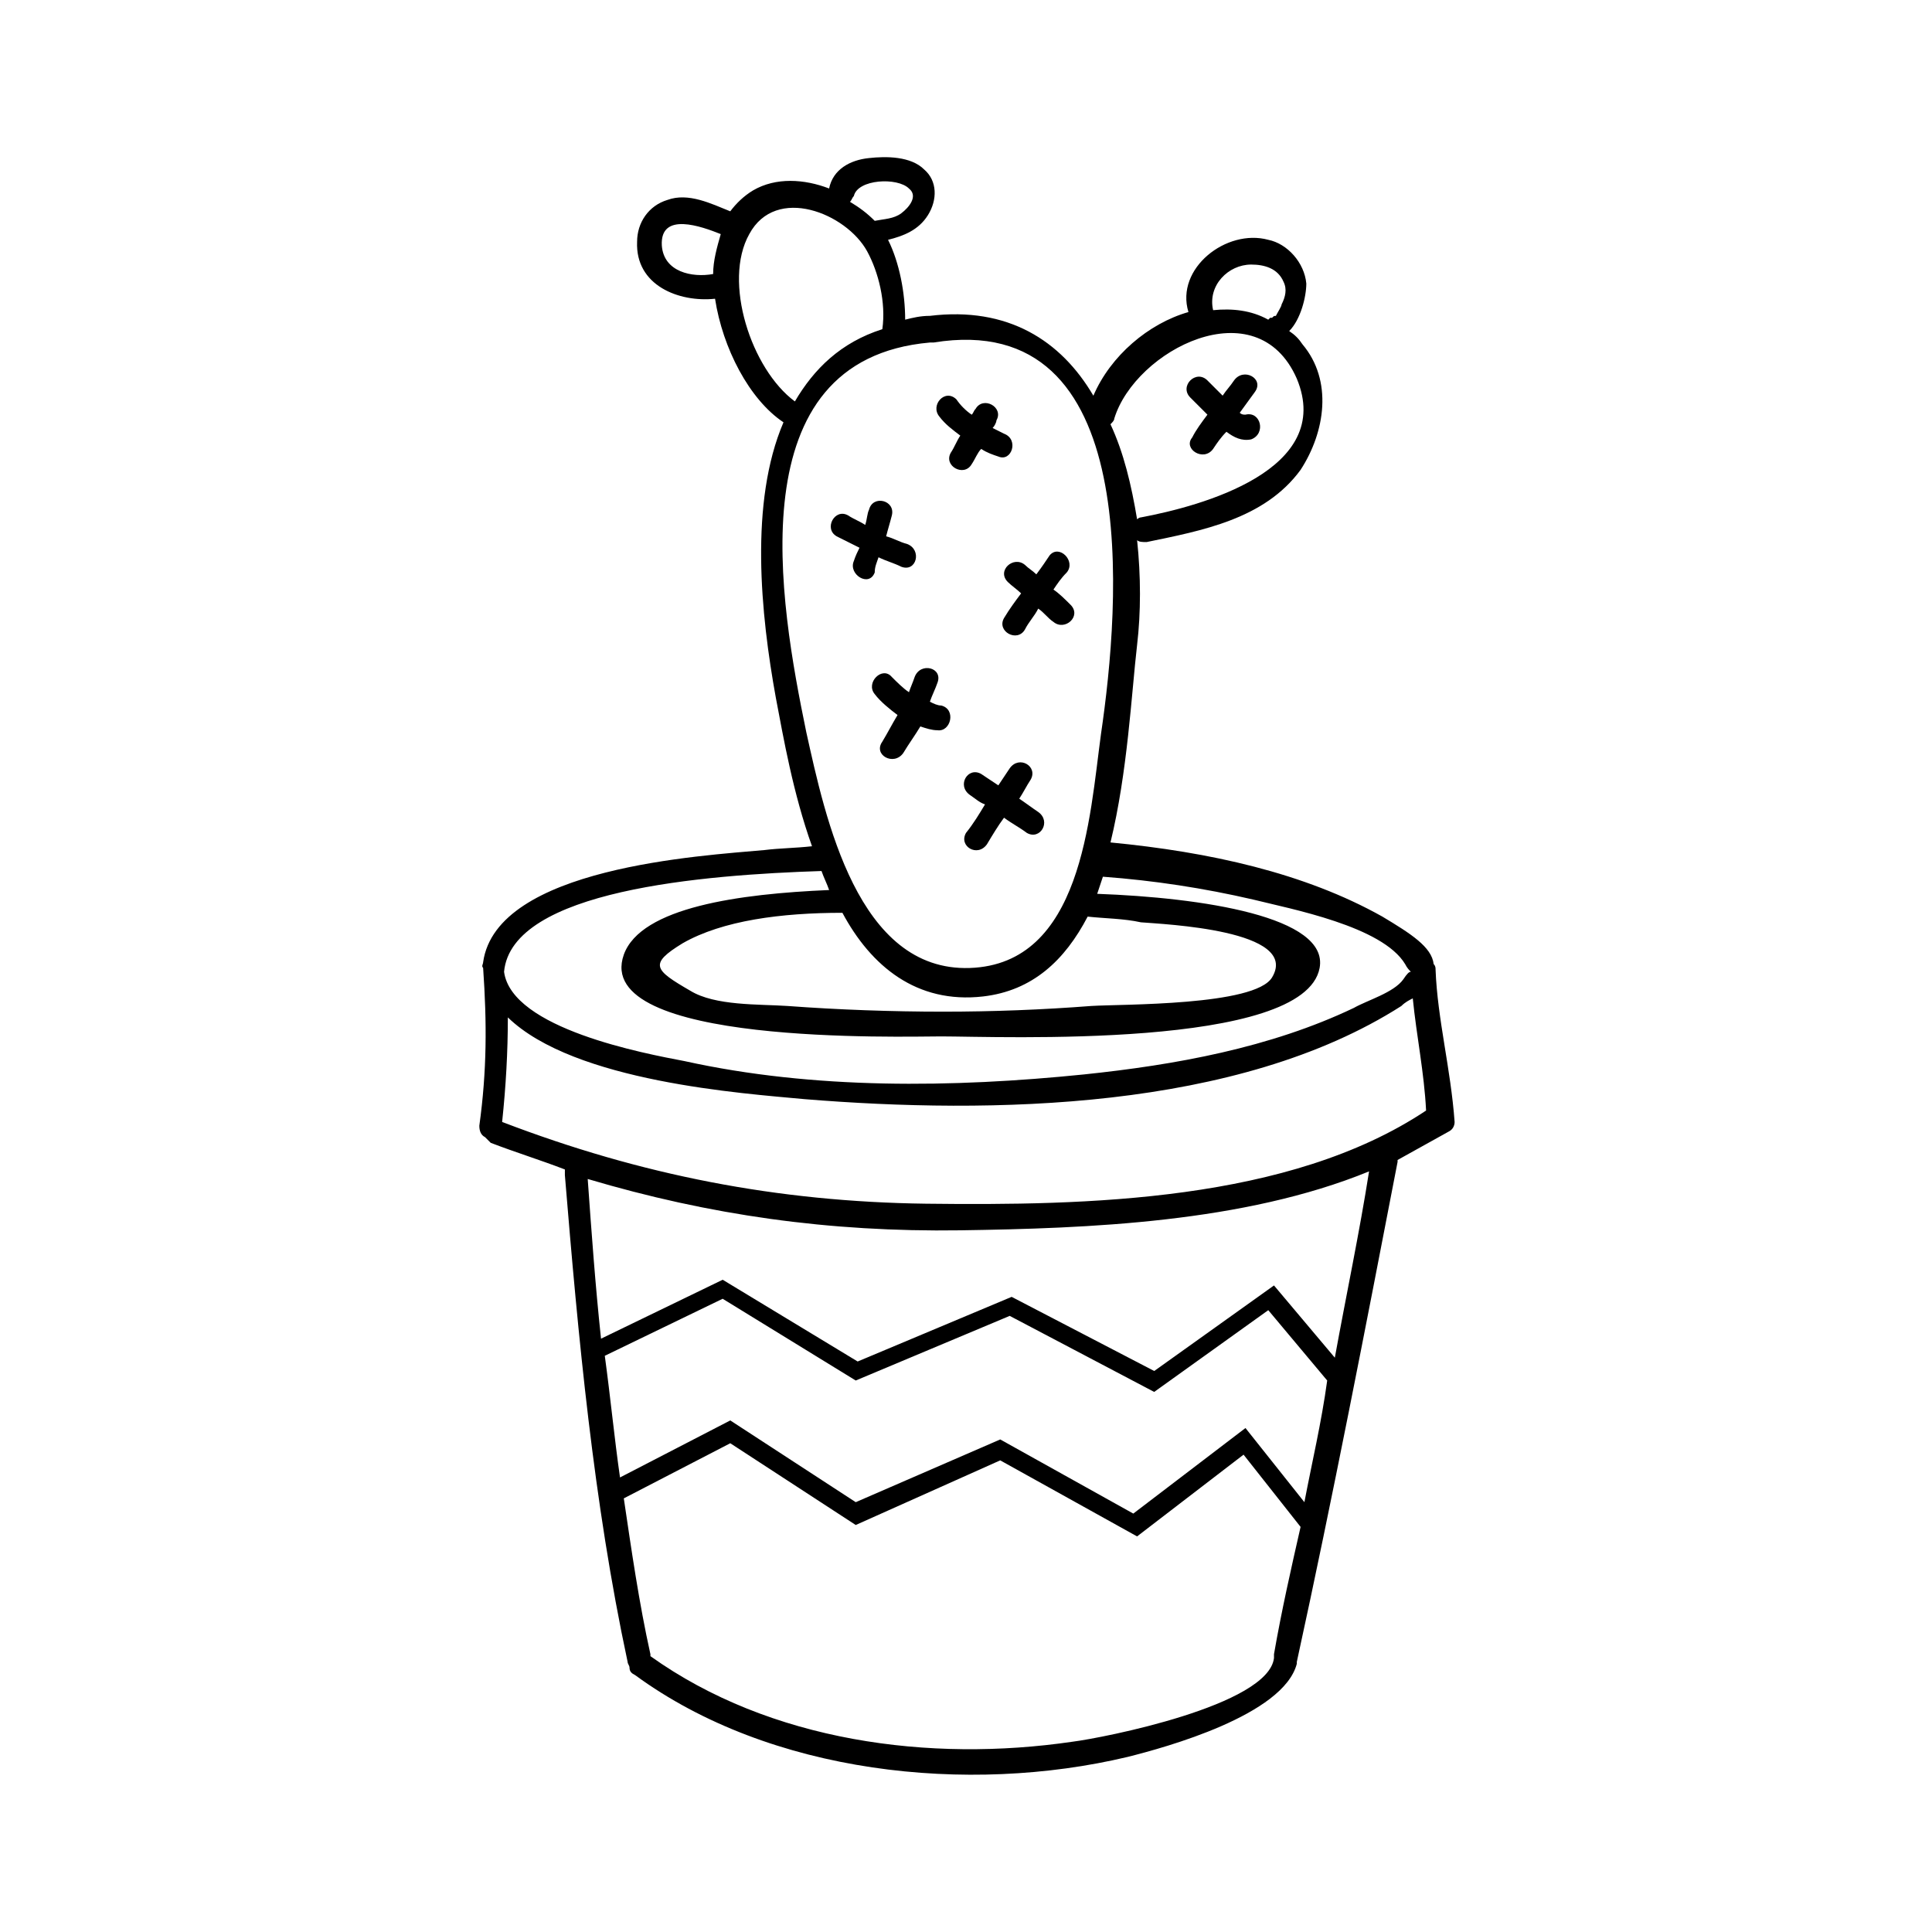 <?xml version="1.0" encoding="UTF-8"?>
<!-- Uploaded to: ICON Repo, www.svgrepo.com, Generator: ICON Repo Mixer Tools -->
<svg fill="#000000" width="800px" height="800px" version="1.1" viewBox="144 144 512 512" xmlns="http://www.w3.org/2000/svg">
 <g>
  <path d="m524.44 401.01c0-0.504 0-1.008-0.504-1.512-0.504-4.535-6.047-8.062-13.602-12.594-20.656-11.586-45.848-17.129-72.043-19.648 4.535-18.641 5.543-39.297 7.055-52.395 1.008-8.566 1.008-18.137 0-27.711 0.504 0.504 1.512 0.504 2.519 0.504 14.609-3.023 31.234-6.047 40.809-19.145 6.551-10.078 8.566-23.68 0.504-33.25-1.008-1.512-2.016-2.519-3.527-3.527 3.023-3.023 4.535-9.07 4.535-12.594-0.504-5.543-5.039-10.578-10.078-11.586-11.082-3.023-24.688 7.559-21.16 19.145-10.578 3.023-20.656 11.586-25.191 22.168-8.566-14.609-22.672-23.68-43.328-21.16-2.519 0-4.535 0.504-6.551 1.008 0-7.055-1.512-15.113-4.535-21.16 4.031-1.008 8.062-2.519 10.578-6.551 2.519-4.031 2.519-9.07-1.008-12.09-3.527-3.527-10.078-3.527-14.609-3.023-5.039 0.504-9.574 3.023-10.578 8.062-6.551-2.519-14.105-3.023-20.152 0.504-2.519 1.512-4.535 3.527-6.047 5.543-5.039-2.016-11.082-5.039-16.625-3.023-5.039 1.512-8.062 6.047-8.062 11.082-0.504 11.586 11.082 16.121 20.656 15.113 2.016 13.098 9.07 26.703 18.137 32.746-9.07 21.16-6.047 50.883-2.016 73.051 2.016 10.578 4.535 25.191 9.574 39.297-4.535 0.504-8.566 0.504-12.594 1.008-16.625 1.512-71.039 4.535-74.562 29.727 0 0.504-0.504 1.008 0 1.512 1.008 14.609 1.008 27.207-1.008 41.816 0 1.512 0.504 2.519 1.512 3.023 0.504 0.504 1.008 1.008 1.512 1.512 6.551 2.519 13.098 4.535 19.648 7.055v1.512c3.527 42.824 7.559 86.656 16.625 128.98 0 0.504 0.504 1.008 0.504 1.512 0 1.008 0.504 1.512 1.512 2.016 35.77 26.199 88.168 31.738 130.49 21.664 10.078-2.519 41.312-11.082 44.84-24.688v-0.504c9.574-43.832 18.137-88.168 26.703-132.5v-0.504c4.535-2.519 9.07-5.039 13.602-7.559 1.008-0.504 1.512-1.512 1.512-2.519-1.016-14.117-4.543-27.215-5.043-40.312zm-191.45-184.39c-5.543 1.008-13.098-0.504-13.602-7.559-0.504-9.07 10.578-5.039 15.617-3.023-1.008 3.527-2.016 7.055-2.016 10.582zm71.539 191.45c13.098-1.512 21.664-9.574 27.711-21.16 4.535 0.504 9.574 0.504 14.105 1.512 6.047 0.504 42.32 2.016 34.762 14.609-4.535 7.559-39.801 7.055-47.863 7.559-13.098 1.008-26.199 1.512-39.297 1.512-13.602 0-27.711-0.504-41.312-1.512-7.559-0.504-19.145 0-25.695-4.031-9.574-5.543-11.082-7.055-2.016-12.594 10.578-6.047 26.199-8.062 42.32-8.062 7.562 14.109 19.652 24.184 37.285 22.168zm71.039-193.96c3.527 0 7.055 1.008 8.566 4.535 1.008 2.016 0.504 4.031-0.504 6.047 0 0.504-1.008 2.016-1.512 3.023-0.504 0-0.504 0-1.008 0.504h-0.504l-0.504 0.5c-4.535-2.519-9.574-3.023-14.613-2.519-1.512-6.551 4.031-12.09 10.078-12.09zm-36.273 40.809c5.543-18.137 37.785-34.762 48.367-10.578 10.078 24.184-25.191 33.754-41.312 36.777-0.504 0-1.008 0.504-1.008 0.504-1.512-9.07-3.527-17.633-7.055-25.191 0.504-0.504 1.008-1.008 1.008-1.512zm-69.023-58.945c1.008-4.535 11.586-5.039 14.609-2.016 2.519 2.016 0 5.039-2.016 6.551-2.016 1.512-4.535 1.512-7.055 2.016-2.016-2.016-4.031-3.527-6.551-5.039 0.508-0.504 0.508-1.008 1.012-1.512zm-27.711 10.074c7.055-13.098 25.695-5.543 31.234 4.535 3.023 5.543 5.039 13.602 4.031 20.656-11.082 3.527-18.137 10.578-23.176 19.145-11.586-8.566-19.141-31.738-12.09-44.336zm47.863 28.719h1.008c55.922-9.07 49.375 69.527 44.336 103.79-3.023 22.168-5.039 60.961-34.762 61.969-29.727 1.008-38.289-39.801-43.328-62.473-7.055-34.262-18.641-98.746 32.746-103.28zm-28.715 140.06c0.504 1.512 1.512 3.527 2.016 5.039-23.68 1.008-49.879 4.535-54.41 17.129-8.566 24.184 74.059 21.664 84.137 21.664 15.113 0 96.227 3.527 100.26-18.137 2.519-13.602-31.234-18.641-58.945-19.648 0.504-1.512 1.008-3.023 1.512-4.535 13.602 1.008 26.703 3.023 39.801 6.047 10.078 2.519 34.258 7.055 40.305 17.129 0.504 1.008 1.008 1.512 1.512 2.016-0.504 0-1.008 0.504-2.016 2.016-2.519 3.527-9.574 5.543-13.098 7.559-22.168 10.578-47.359 15.113-71.539 17.633-34.762 3.527-71.539 4.031-105.8-3.527-10.578-2.016-45.848-8.566-47.863-23.68 2.012-21.664 52.895-25.695 84.133-26.703zm119.91 207.57v0.504 0.504c-1.512 12.594-45.344 21.16-53.402 22.168-37.785 5.543-80.105 0-111.85-22.672v-0.504c-3.023-13.602-5.039-27.711-7.055-41.312l28.215-14.609 33.25 21.664 38.289-17.129 36.273 20.152 28.215-21.664 15.113 19.145c-2.519 11.082-5.035 22.164-7.051 33.754zm8.059-40.305-15.617-19.648-29.727 22.672-35.266-19.648-38.289 16.625-33.25-21.664-29.223 15.113c-1.512-10.578-2.519-21.16-4.031-32.242l31.234-15.113 35.266 21.664 40.809-17.129 38.289 20.152 30.23-21.664 15.617 18.641c-1.508 11.082-4.027 21.66-6.043 32.242zm8.062-38.289-16.121-19.145-31.738 22.672-37.785-19.648-40.809 17.129-35.77-21.664-32.242 15.617c-1.512-14.105-2.519-28.215-3.527-42.32 32.242 9.574 63.984 14.105 98.746 13.602 33.754-0.504 75.066-2.016 108.32-15.617-2.527 16.121-6.051 32.746-9.074 49.375zm-108.32-40.809c-39.297-0.504-75.57-7.559-112.35-21.664 1.008-9.574 1.512-18.641 1.512-27.711 17.633 17.129 62.473 20.152 78.594 21.664 49.375 4.031 114.87 3.023 158.2-24.688 1.008-1.008 2.016-1.512 3.023-2.016 1.008 10.078 3.023 19.648 3.527 29.727-36.277 24.184-90.184 25.188-132.5 24.688z"/>
  <path d="m463.98 253.89c-1.512 2.016-3.023 4.031-4.031 6.047-2.519 3.023 3.023 6.551 5.543 3.023 1.008-1.512 2.016-3.023 3.527-4.535 2.016 1.512 4.031 2.519 6.551 2.016 4.031-1.512 2.519-7.559-1.512-6.551-0.504 0-1.008 0-1.512-0.504 1.512-2.016 2.519-3.527 4.031-5.543 2.519-3.527-3.023-6.551-5.543-3.023-1.008 1.512-2.016 2.519-3.023 4.031l-4.031-4.031c-3.023-3.023-7.559 1.512-4.535 4.535 1.516 1.512 3.027 3.023 4.535 4.535z"/>
  <path d="m398.49 259.44c-1.008 1.512-1.512 3.023-2.519 4.535-2.016 3.527 3.527 6.551 5.543 3.023 1.008-1.512 1.512-3.023 2.519-4.031 1.512 1.008 3.023 1.512 4.535 2.016 3.527 1.512 5.543-4.535 1.512-6.047-1.008-0.504-2.016-1.008-3.023-1.512 0.504-0.504 1.008-1.512 1.008-2.016 2.016-3.527-3.527-6.551-5.543-3.023-0.504 0.504-0.504 1.008-1.008 1.512-1.512-1.008-3.023-2.519-4.031-4.031-3.023-3.023-7.055 1.512-4.535 4.535 1.512 2.016 3.527 3.527 5.543 5.039z"/>
  <path d="m376.82 291.68c2.016 1.008 4.031 1.512 6.047 2.519 4.031 1.512 5.543-4.535 1.512-6.047-2.016-0.504-3.527-1.512-5.543-2.016 0.504-2.016 1.008-3.527 1.512-5.543 1.008-4.031-5.039-5.543-6.047-1.512-0.504 1.008-0.504 2.519-1.008 4.031-1.512-1.008-3.023-1.512-4.535-2.519-3.527-2.016-6.551 3.527-3.023 5.543 2.016 1.008 4.031 2.016 6.047 3.023-0.504 1.008-1.008 2.016-1.512 3.527-1.512 3.527 4.031 7.055 5.543 3.023 0-1.512 0.504-2.519 1.008-4.031z"/>
  <path d="m411.08 298.23c1.008 1.008 2.519 2.016 3.527 3.023-1.512 2.016-3.023 4.031-4.535 6.551-2.016 3.527 3.527 6.551 5.543 3.023 1.008-2.016 2.519-3.527 3.527-5.543 1.512 1.008 2.519 2.519 4.031 3.527 3.023 2.519 7.559-1.512 4.535-4.535-1.512-1.512-3.023-3.023-4.535-4.031 1.008-1.512 2.016-3.023 3.527-4.535 2.519-3.023-2.016-7.559-4.535-4.535-1.008 1.512-2.016 3.023-3.527 5.039-1.008-1.008-2.016-1.512-3.023-2.519-3.023-2.519-7.559 1.512-4.535 4.535z"/>
  <path d="m383.37 343.57c1.512-2.519 3.023-4.535 4.535-7.055 1.512 0.504 3.023 1.008 4.535 1.008 3.527 0.504 5.039-5.543 1.008-6.551-1.008 0-2.016-0.504-3.023-1.008 0.504-1.512 1.512-3.527 2.016-5.039 1.512-4.031-4.535-5.543-6.047-1.512-0.504 1.512-1.008 2.519-1.512 4.031-1.512-1.008-3.023-2.519-4.535-4.031-2.519-3.023-7.055 1.512-4.535 4.535 1.512 2.016 4.031 4.031 6.047 5.543-1.512 2.519-2.519 4.535-4.031 7.055-2.516 3.527 3.027 6.551 5.543 3.023z"/>
  <path d="m414.11 355.66c1.008-1.512 2.016-3.527 3.023-5.039 2.016-3.527-3.023-6.551-5.543-3.023-1.008 1.512-2.016 3.023-3.023 4.535-1.512-1.008-3.023-2.016-4.535-3.023-3.527-2.016-6.551 3.023-3.023 5.543 1.512 1.008 2.519 2.016 4.031 2.519-1.512 2.519-3.023 5.039-5.039 7.559-2.016 3.527 3.023 6.551 5.543 3.023 1.512-2.519 3.023-5.039 4.535-7.055 2.016 1.512 4.031 2.519 6.047 4.031 3.527 2.016 6.551-3.023 3.023-5.543-1.512-1.008-3.527-2.519-5.039-3.527z"/>
 </g>
</svg>